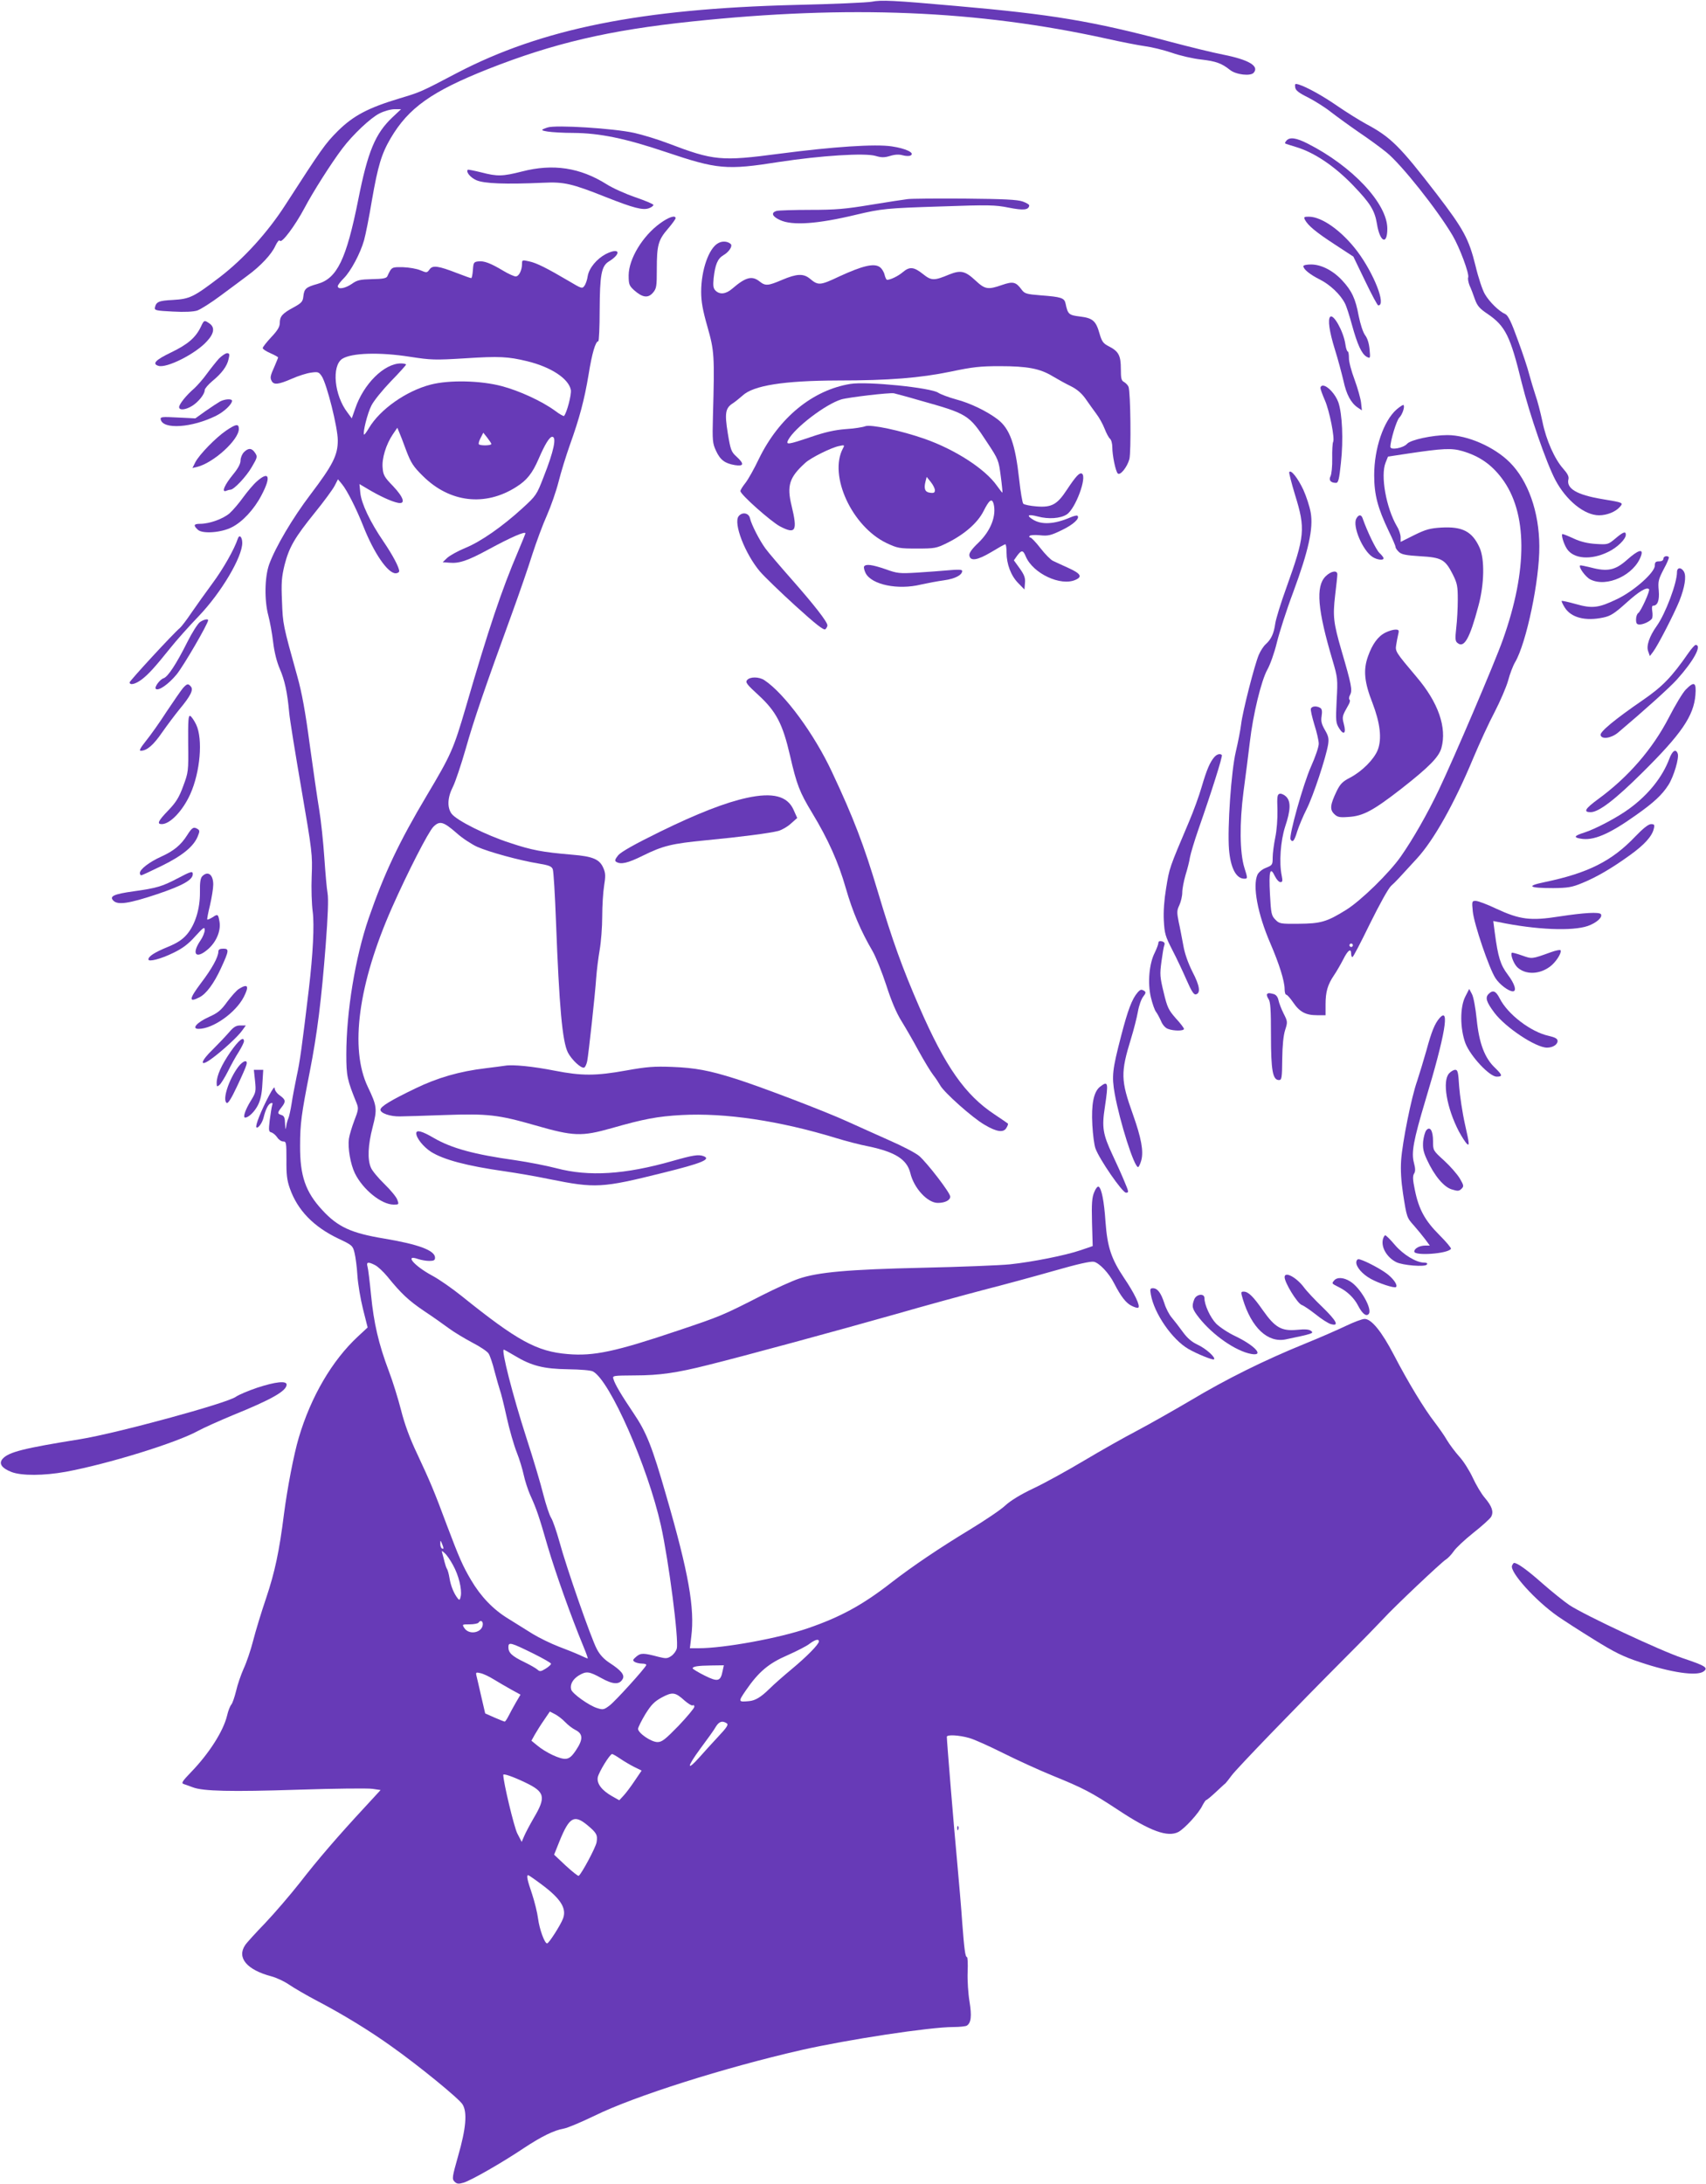 <?xml version="1.0" standalone="no"?>
<!DOCTYPE svg PUBLIC "-//W3C//DTD SVG 20010904//EN"
 "http://www.w3.org/TR/2001/REC-SVG-20010904/DTD/svg10.dtd">
<svg version="1.0" xmlns="http://www.w3.org/2000/svg"
 width="1000pt" height="1280pt" viewBox="0 0 1000 1280"
 preserveAspectRatio="xMidYMid meet">
<g transform="translate(0,1280) scale(0.1,-0.1)"
fill="#673ab7" stroke="none">
<path d="M5110 12790 c-25 -5 -227 -14 -450 -19 -904 -23 -1483 -139 -1980
-398 -215 -113 -213 -112 -339 -150 -183 -55 -270 -101 -361 -191 -74 -74 -95
-104 -308 -434 -103 -160 -243 -314 -382 -421 -156 -119 -177 -129 -277 -135
-83 -4 -98 -11 -105 -45 -3 -16 8 -18 105 -23 70 -4 120 -1 143 6 20 7 82 46
138 88 55 41 126 93 156 116 78 57 142 126 164 175 12 25 22 37 27 30 10 -17
88 87 144 192 47 90 158 265 222 349 60 80 165 179 217 205 27 14 67 25 89 25
l38 0 -50 -47 c-101 -95 -145 -200 -201 -483 -70 -350 -124 -462 -239 -494
-68 -19 -78 -28 -83 -74 -3 -29 -10 -38 -58 -64 -65 -35 -80 -52 -80 -91 0
-22 -13 -44 -50 -83 -27 -29 -50 -58 -50 -64 0 -6 20 -19 45 -30 25 -11 45
-22 45 -25 0 -3 -9 -24 -19 -48 -27 -60 -29 -70 -19 -89 12 -25 40 -22 118 12
38 17 89 33 113 36 41 6 46 4 63 -21 30 -46 94 -301 94 -376 0 -87 -29 -144
-160 -317 -105 -138 -205 -308 -242 -409 -27 -75 -29 -212 -5 -301 9 -34 22
-104 28 -155 7 -59 21 -115 39 -157 29 -67 44 -136 55 -255 3 -38 36 -241 72
-450 63 -367 65 -384 60 -510 -3 -71 0 -165 6 -208 10 -77 2 -245 -23 -457
-40 -334 -52 -423 -71 -508 -11 -54 -25 -126 -30 -162 -6 -36 -14 -74 -19 -85
-5 -11 -11 -33 -13 -50 -3 -20 -4 -15 -6 17 -1 37 -5 48 -21 53 -25 8 -25 13
0 45 27 34 25 45 -10 70 -17 12 -30 30 -30 42 0 13 -13 -5 -33 -43 -47 -89
-82 -177 -74 -186 9 -9 34 25 42 57 11 46 27 79 42 84 10 4 13 1 8 -13 -3 -10
-9 -49 -14 -86 -7 -61 -6 -68 10 -72 10 -3 25 -16 34 -29 8 -13 24 -24 35 -24
18 0 19 -7 19 -107 -1 -86 3 -120 20 -168 45 -128 139 -225 286 -295 79 -37
83 -41 93 -82 6 -24 14 -83 17 -133 3 -49 18 -138 33 -198 l27 -107 -57 -53
c-151 -140 -276 -353 -347 -594 -29 -97 -67 -297 -86 -443 -28 -223 -54 -344
-105 -496 -28 -82 -62 -194 -76 -249 -14 -55 -39 -129 -56 -165 -16 -36 -36
-94 -44 -130 -9 -36 -21 -72 -28 -80 -7 -8 -19 -37 -25 -65 -22 -91 -105 -221
-210 -330 -53 -55 -60 -66 -44 -71 10 -3 34 -12 53 -19 60 -23 222 -27 620
-14 212 7 407 9 433 5 l48 -7 -93 -101 c-154 -166 -275 -306 -381 -443 -56
-71 -147 -177 -202 -235 -56 -58 -109 -116 -118 -130 -50 -74 10 -145 154
-183 30 -8 77 -30 104 -49 28 -19 103 -63 168 -97 149 -78 304 -173 431 -264
161 -114 396 -306 417 -340 29 -46 21 -141 -26 -304 -35 -124 -36 -133 -21
-149 15 -14 23 -15 54 -6 45 14 222 115 352 202 106 70 178 105 236 115 22 4
102 38 179 75 231 114 761 282 1212 385 274 62 753 135 892 135 36 0 71 4 78
8 25 16 30 55 16 141 -8 47 -13 125 -11 174 2 48 0 87 -4 87 -10 0 -16 46 -28
205 -5 77 -19 238 -30 359 -18 189 -60 702 -60 727 0 14 72 10 131 -7 30 -8
120 -49 200 -89 80 -40 209 -99 285 -130 184 -75 229 -98 390 -204 186 -123
288 -160 351 -128 37 20 120 110 141 155 9 17 19 32 22 32 4 0 29 21 56 46 27
25 52 49 57 52 4 4 21 25 37 47 31 42 377 400 670 694 97 97 196 199 221 226
59 65 335 326 363 344 12 7 33 29 47 49 13 20 66 69 116 109 51 40 98 83 104
94 15 29 5 60 -37 110 -21 24 -52 77 -71 118 -19 41 -54 97 -79 124 -25 28
-57 71 -72 96 -14 25 -48 73 -73 106 -60 77 -156 235 -239 395 -71 136 -131
210 -171 210 -14 0 -62 -18 -108 -40 -46 -22 -155 -70 -244 -106 -236 -96
-458 -206 -667 -331 -102 -60 -243 -140 -315 -178 -71 -37 -211 -116 -310
-175 -99 -59 -233 -133 -297 -163 -76 -36 -133 -71 -165 -100 -26 -25 -120
-88 -207 -141 -177 -107 -340 -217 -461 -311 -168 -131 -298 -202 -490 -268
-168 -58 -490 -117 -640 -117 l-51 0 8 68 c21 166 -15 372 -147 827 -83 289
-116 371 -191 482 -72 107 -109 169 -118 200 -7 21 -5 21 126 22 143 0 246 15
428 61 199 49 772 205 1100 298 173 50 405 113 515 142 110 28 294 78 410 111
139 40 218 58 237 54 32 -7 89 -67 119 -127 39 -76 70 -116 102 -131 17 -9 35
-14 39 -11 14 9 -22 84 -83 174 -75 112 -98 180 -109 330 -8 120 -23 195 -40
205 -6 4 -18 -11 -26 -32 -13 -30 -16 -66 -13 -177 l4 -139 -70 -24 c-91 -31
-283 -69 -415 -83 -58 -6 -287 -15 -510 -20 -442 -10 -614 -26 -727 -64 -39
-13 -136 -57 -215 -97 -233 -119 -243 -123 -493 -207 -368 -124 -495 -151
-647 -138 -182 15 -296 78 -623 341 -55 44 -132 98 -172 119 -107 58 -164 126
-82 97 18 -6 47 -11 65 -11 27 0 34 4 34 19 0 42 -95 78 -298 112 -194 32
-272 68 -363 167 -98 106 -131 200 -130 377 0 129 8 187 56 430 45 229 69 425
94 745 13 171 17 271 11 305 -5 28 -13 122 -19 210 -6 88 -19 214 -30 280 -11
66 -36 239 -56 385 -25 188 -46 303 -72 395 -85 305 -85 306 -90 440 -5 111
-2 143 15 214 27 105 60 161 178 307 52 64 104 135 115 156 l20 39 24 -29 c29
-35 83 -141 125 -247 62 -157 143 -275 189 -275 11 0 21 6 21 13 -1 23 -37 92
-92 173 -78 114 -130 223 -136 286 l-5 51 54 -32 c66 -39 135 -71 172 -78 46
-9 34 31 -29 98 -50 51 -58 65 -61 106 -6 55 20 139 60 198 l26 38 10 -24 c6
-13 25 -62 42 -109 28 -73 41 -94 98 -150 157 -156 365 -180 547 -64 62 39 94
79 131 164 37 86 64 130 80 130 27 0 9 -85 -50 -234 -41 -106 -44 -111 -124
-184 -117 -107 -245 -197 -337 -234 -43 -18 -90 -44 -105 -58 l-26 -25 40 -3
c56 -5 105 11 225 76 138 75 220 110 220 96 0 -2 -20 -51 -44 -108 -95 -222
-173 -454 -305 -909 -73 -249 -87 -280 -228 -517 -164 -275 -251 -459 -342
-722 -79 -230 -131 -549 -131 -798 0 -127 5 -149 61 -287 11 -28 10 -39 -14
-100 -14 -37 -29 -86 -32 -108 -7 -53 9 -147 35 -201 47 -96 156 -184 228
-184 30 0 31 1 21 28 -5 16 -39 57 -76 93 -36 35 -72 78 -79 96 -21 48 -17
132 10 236 28 108 26 124 -28 237 -107 224 -56 603 141 1049 93 210 213 444
243 475 37 37 58 32 136 -36 33 -30 88 -66 121 -81 70 -31 249 -80 360 -98 60
-10 76 -16 83 -33 5 -12 13 -150 19 -307 19 -500 37 -703 70 -768 22 -42 77
-94 95 -88 6 2 14 19 18 38 8 42 46 387 53 491 3 42 12 114 20 160 8 46 15
134 15 196 0 62 5 143 11 180 9 56 9 74 -4 104 -22 52 -61 69 -186 79 -174 15
-232 26 -362 69 -142 46 -313 132 -342 171 -27 37 -24 96 8 158 14 28 48 129
75 223 47 167 114 362 273 798 41 113 94 266 117 340 24 74 62 177 86 230 23
52 54 141 68 196 14 56 44 153 66 215 57 159 85 264 110 413 20 126 41 196 57
196 4 0 8 82 8 182 1 206 10 258 53 285 78 48 64 85 -17 44 -53 -28 -98 -82
-106 -129 -3 -22 -12 -48 -20 -58 -12 -17 -17 -15 -86 26 -134 79 -194 109
-237 118 -40 9 -42 9 -42 -13 0 -39 -18 -75 -37 -75 -10 0 -43 15 -73 33 -75
45 -113 59 -146 55 -27 -3 -29 -7 -32 -50 -2 -27 -6 -48 -10 -48 -4 0 -41 13
-82 29 -111 43 -144 48 -162 22 -15 -20 -16 -21 -54 -5 -21 9 -67 17 -102 18
-67 1 -66 2 -92 -54 -6 -11 -27 -15 -89 -16 -71 -2 -87 -5 -119 -28 -40 -27
-82 -34 -82 -13 0 6 16 27 35 46 41 41 97 145 119 223 9 32 30 137 46 234 35
201 56 272 110 364 105 178 240 274 570 405 385 152 709 228 1195 279 920 97
1674 66 2429 -100 89 -20 192 -40 229 -45 38 -5 108 -22 155 -38 48 -17 126
-35 174 -40 86 -10 119 -22 168 -61 35 -28 121 -38 139 -16 33 39 -29 76 -180
106 -57 11 -196 45 -309 75 -459 122 -695 161 -1255 210 -370 33 -440 36 -495
25z m-2707 -2081 c124 -19 144 -20 324 -9 199 13 252 10 363 -17 140 -34 243
-102 256 -168 5 -27 -24 -136 -40 -153 -3 -2 -27 11 -53 31 -77 56 -209 117
-312 144 -124 33 -308 37 -416 9 -144 -37 -297 -145 -362 -254 -14 -24 -27
-41 -29 -39 -9 9 20 126 43 170 13 27 65 91 114 142 49 50 89 95 89 98 0 4
-14 7 -30 7 -98 0 -219 -120 -268 -265 l-20 -57 -25 34 c-78 101 -94 273 -31
315 55 35 218 40 397 12z m477 -511 c0 -10 -64 -11 -73 -2 -3 4 1 20 10 37
l16 31 23 -29 c13 -17 24 -33 24 -37z m-681 -4813 c16 -8 48 -38 72 -67 80
-99 124 -140 214 -201 50 -33 115 -79 146 -102 31 -23 93 -60 138 -84 45 -23
88 -52 95 -64 8 -12 24 -59 35 -104 12 -45 26 -94 31 -109 6 -15 24 -87 40
-160 16 -73 43 -166 59 -206 16 -40 34 -100 41 -133 7 -33 24 -85 37 -115 38
-84 51 -121 104 -305 46 -155 135 -406 209 -585 16 -38 27 -70 25 -70 -3 0
-24 9 -47 20 -24 11 -79 33 -124 50 -44 17 -112 50 -150 73 -38 24 -104 65
-146 91 -87 53 -160 129 -217 226 -49 83 -69 129 -142 322 -74 199 -96 251
-174 418 -43 90 -74 175 -94 255 -17 66 -49 170 -72 230 -60 159 -88 281 -104
445 -8 80 -17 155 -21 168 -8 26 5 28 45 7z m817 -530 c99 -60 171 -78 314
-80 72 -1 134 -6 146 -13 99 -53 321 -558 398 -902 46 -208 106 -671 93 -722
-4 -15 -19 -35 -33 -44 -22 -15 -31 -15 -72 -5 -90 24 -106 24 -132 2 -21 -18
-23 -22 -10 -31 8 -5 28 -10 43 -10 16 0 27 -4 25 -9 -7 -19 -180 -210 -214
-236 -33 -25 -39 -27 -73 -16 -47 14 -147 85 -153 109 -8 29 9 60 44 82 45 27
60 25 133 -15 68 -38 106 -40 125 -5 13 23 -9 50 -75 93 -34 22 -59 48 -77 83
-33 62 -177 474 -219 629 -17 60 -38 123 -49 140 -10 16 -30 77 -45 135 -14
58 -59 209 -100 335 -80 248 -148 515 -132 515 3 0 31 -16 63 -35z m-417
-1128 c1 -5 -3 -5 -9 -2 -5 3 -10 16 -9 28 0 21 1 21 9 2 5 -11 9 -24 9 -28z
m56 -99 c34 -61 53 -141 46 -182 -5 -24 -8 -26 -17 -15 -23 28 -42 75 -49 119
-4 25 -11 50 -15 55 -4 6 -10 24 -14 40 -4 17 -10 39 -13 50 -5 19 -5 19 14 2
11 -9 33 -41 48 -69z m175 -346 c0 -50 -79 -68 -108 -24 -14 22 -14 22 31 22
25 0 49 5 52 10 10 16 25 11 25 -8z m1970 -102 c0 -17 -72 -90 -160 -163 -47
-39 -105 -90 -130 -115 -50 -49 -83 -69 -120 -72 -63 -6 -64 -4 -18 63 75 109
133 158 244 206 54 24 113 54 129 67 32 24 55 31 55 14z m-1672 -72 c56 -28
102 -54 102 -59 0 -5 -14 -18 -32 -29 -28 -17 -34 -18 -48 -5 -9 8 -44 28 -77
44 -73 35 -93 55 -93 87 0 32 12 29 148 -38z m1108 -100 c-12 -63 -28 -67
-106 -28 -38 19 -69 38 -70 42 0 11 30 16 109 17 l74 1 -7 -32z m-1341 -51
c28 -17 74 -44 103 -60 l53 -29 -27 -46 c-15 -26 -34 -61 -43 -79 -9 -18 -19
-32 -22 -33 -4 0 -31 11 -61 24 l-54 24 -23 99 c-12 54 -25 108 -28 121 -5 21
-3 22 23 16 16 -3 52 -20 79 -37z m1118 -124 c21 -18 42 -31 47 -28 6 4 10 0
10 -8 0 -8 -42 -58 -92 -111 -79 -81 -98 -96 -124 -96 -37 0 -114 53 -114 78
1 9 20 48 43 86 35 56 53 74 97 98 62 33 78 31 133 -19z m-700 -126 c15 -16
42 -37 60 -46 44 -22 46 -54 5 -116 -25 -38 -40 -51 -61 -53 -33 -4 -119 37
-169 79 l-33 27 20 36 c11 19 35 58 54 85 l34 50 31 -16 c17 -9 43 -29 59 -46z
m947 -7 c11 -7 2 -23 -50 -78 -36 -38 -85 -93 -110 -121 -77 -86 -74 -57 4 49
41 55 83 113 92 130 19 31 38 37 64 20z m-625 -207 c22 -15 59 -37 83 -49 l43
-21 -40 -59 c-22 -33 -51 -72 -66 -88 l-25 -27 -41 23 c-62 35 -92 75 -85 112
7 32 71 136 84 136 4 0 25 -12 47 -27z m-558 -139 c118 -56 125 -85 51 -210
-22 -38 -47 -85 -55 -104 l-15 -35 -26 50 c-19 38 -82 301 -82 343 0 9 56 -10
127 -44z m365 -250 c55 -46 62 -58 55 -101 -5 -31 -89 -187 -105 -197 -4 -2
-38 25 -76 60 l-68 64 32 80 c57 140 85 157 162 94z m-268 -348 c113 -84 149
-141 126 -201 -15 -39 -83 -145 -93 -145 -15 0 -45 84 -53 145 -4 33 -20 98
-35 144 -29 84 -34 111 -23 111 3 0 38 -24 78 -54z"/>
<path d="M7592 12288 c2 -17 20 -32 75 -59 39 -20 100 -58 135 -86 35 -27 108
-80 163 -118 55 -37 128 -90 162 -118 87 -70 299 -337 388 -488 41 -70 99
-225 91 -245 -3 -8 1 -29 8 -47 8 -17 22 -53 31 -80 14 -39 27 -55 75 -87 104
-71 133 -129 200 -404 46 -185 143 -466 197 -569 64 -121 171 -207 256 -207
46 0 96 20 121 48 23 26 24 26 -103 47 -149 25 -212 62 -197 118 3 14 -6 32
-31 60 -50 56 -100 167 -122 277 -11 52 -29 122 -41 155 -11 33 -27 87 -36
120 -8 33 -38 124 -67 202 -38 106 -57 144 -73 152 -37 16 -94 72 -120 117
-14 23 -39 98 -55 166 -39 158 -70 215 -227 420 -218 283 -269 334 -417 413
-38 21 -112 67 -163 102 -88 61 -180 112 -230 128 -21 6 -23 4 -20 -17z"/>
<path d="M3210 12053 c-42 -14 -42 -17 0 -24 25 -4 92 -8 150 -8 155 -1 305
-32 540 -111 306 -103 357 -108 668 -59 242 37 503 54 565 35 34 -10 51 -10
84 0 29 9 53 10 74 4 18 -5 39 -6 47 -1 26 15 -29 41 -110 53 -96 15 -347 -2
-660 -43 -341 -45 -384 -41 -652 61 -60 23 -149 50 -198 61 -122 27 -461 48
-508 32z"/>
<path d="M7540 11975 c-10 -12 -10 -16 1 -19 8 -3 32 -10 54 -17 108 -32 226
-111 336 -225 101 -105 127 -147 140 -225 17 -108 61 -129 61 -29 0 147 -205
366 -468 499 -67 34 -105 39 -124 16z"/>
<path d="M3060 11795 c-115 -29 -144 -30 -240 -5 -41 10 -76 17 -78 15 -12
-12 14 -45 50 -61 45 -20 168 -25 393 -15 120 6 168 -5 366 -84 162 -64 218
-79 254 -65 14 5 25 14 25 19 0 5 -48 25 -106 45 -58 20 -134 54 -168 76 -156
98 -314 122 -496 75z"/>
<path d="M5320 11633 c-19 -2 -116 -17 -214 -33 -150 -25 -208 -30 -355 -30
-97 0 -186 -3 -198 -6 -36 -10 -27 -33 20 -54 71 -33 218 -23 443 31 152 36
180 39 499 49 280 10 319 9 398 -7 86 -17 116 -14 120 12 1 6 -16 16 -38 24
-31 11 -110 15 -340 17 -165 1 -316 0 -335 -3z"/>
<path d="M3869 11491 c-102 -74 -183 -207 -184 -304 0 -54 3 -61 32 -88 49
-43 81 -48 110 -15 21 25 23 36 23 139 0 139 8 170 65 236 25 29 45 57 45 62
0 20 -40 7 -91 -30z"/>
<path d="M7649 11512 c18 -34 65 -73 174 -144 l110 -72 69 -143 c38 -79 72
-143 77 -143 48 0 -25 186 -123 317 -90 119 -207 203 -284 203 -28 0 -31 -2
-23 -18z"/>
<path d="M4210 11375 c-55 -29 -100 -158 -100 -285 0 -58 9 -108 37 -206 40
-141 42 -165 32 -524 -4 -143 -2 -159 18 -202 25 -54 52 -74 111 -84 53 -8 56
7 9 50 -31 28 -35 40 -51 137 -19 118 -14 147 29 175 14 9 40 30 57 45 63 60
243 88 558 89 304 0 483 15 663 52 128 27 173 32 287 32 162 0 236 -14 310
-59 30 -18 79 -45 108 -59 36 -18 63 -42 85 -73 18 -26 46 -65 63 -88 17 -22
39 -62 49 -88 10 -26 24 -52 31 -58 8 -6 14 -29 14 -50 0 -48 19 -141 32 -154
14 -14 55 37 68 84 11 43 7 394 -5 424 -4 10 -16 22 -26 28 -16 8 -19 21 -19
77 0 78 -13 103 -70 132 -33 17 -41 27 -55 75 -21 75 -40 91 -115 100 -65 8
-71 13 -84 76 -7 33 -25 39 -145 48 -86 7 -95 10 -113 34 -33 45 -50 49 -114
27 -83 -29 -100 -26 -155 25 -61 57 -87 63 -153 37 -91 -38 -106 -38 -156 2
-53 42 -78 45 -118 11 -27 -23 -72 -45 -92 -45 -5 0 -11 14 -15 30 -4 17 -17
38 -30 46 -34 22 -100 6 -235 -56 -114 -54 -124 -54 -173 -13 -38 31 -77 29
-162 -7 -82 -35 -98 -37 -132 -10 -45 36 -82 26 -161 -42 -37 -32 -73 -36 -98
-11 -13 13 -15 28 -11 72 9 80 23 115 57 135 33 19 56 54 43 66 -17 16 -49 19
-73 5z"/>
<path d="M7640 11240 c0 -18 38 -49 98 -79 59 -30 119 -87 145 -138 9 -16 27
-73 42 -128 32 -116 57 -170 86 -186 21 -11 22 -10 17 43 -3 34 -12 65 -26 83
-13 18 -28 65 -38 114 -18 99 -40 147 -97 208 -53 57 -122 93 -182 93 -25 0
-45 -4 -45 -10z"/>
<path d="M7797 10943 c-15 -15 -5 -86 27 -189 19 -60 41 -144 51 -186 17 -80
44 -130 84 -157 l24 -16 -5 46 c-3 24 -20 85 -38 134 -19 50 -34 107 -33 128
0 20 -3 37 -7 37 -4 0 -11 19 -14 43 -11 75 -70 180 -89 160z"/>
<path d="M1178 10886 c-31 -65 -77 -104 -174 -151 -92 -44 -114 -67 -76 -79
48 -16 220 71 285 144 43 46 47 82 15 104 -30 21 -32 21 -50 -18z"/>
<path d="M1283 10698 c-16 -18 -48 -58 -70 -88 -22 -31 -56 -69 -74 -86 -48
-41 -89 -93 -89 -110 0 -20 37 -17 76 7 37 23 74 69 74 93 0 8 20 32 44 52 57
47 87 88 96 130 7 28 5 34 -9 34 -9 0 -31 -15 -48 -32z"/>
<path d="M4985 10550 c-222 -36 -419 -198 -536 -438 -28 -59 -64 -123 -80
-143 -16 -20 -29 -41 -29 -47 0 -20 178 -178 232 -207 92 -48 104 -28 68 121
-29 118 -13 167 80 251 32 30 155 91 199 99 31 7 33 6 22 -14 -85 -159 53
-458 256 -555 64 -30 75 -32 178 -32 104 0 114 2 175 32 102 50 180 118 215
187 33 66 49 78 59 44 18 -70 -16 -159 -90 -230 -37 -35 -54 -59 -52 -73 5
-36 47 -29 128 19 41 25 78 46 83 46 4 0 7 -22 7 -48 0 -68 26 -137 69 -180
l36 -37 3 38 c3 30 -4 48 -31 86 l-34 47 19 27 c26 35 35 34 51 -5 42 -99 205
-176 292 -136 41 18 29 37 -42 69 -38 17 -78 36 -91 42 -13 6 -46 39 -73 74
-27 35 -54 63 -60 63 -5 0 -8 4 -4 9 3 5 30 7 60 4 48 -5 63 -2 129 30 67 32
107 69 92 84 -3 4 -23 -1 -43 -10 -94 -40 -169 -44 -220 -11 -39 24 -26 32 30
17 63 -17 133 -12 170 12 51 33 120 219 89 239 -14 8 -35 -14 -88 -94 -57 -87
-89 -105 -178 -98 -38 3 -72 10 -78 16 -5 5 -16 69 -24 143 -23 208 -55 297
-127 352 -62 47 -161 95 -242 116 -44 12 -91 30 -105 39 -43 30 -419 68 -515
52z m400 -95 c289 -81 294 -84 402 -249 65 -98 67 -104 79 -196 7 -52 11 -96
10 -97 -1 -2 -16 17 -33 41 -69 98 -244 211 -423 274 -140 49 -316 86 -348 74
-15 -6 -67 -14 -116 -17 -64 -5 -121 -18 -203 -46 -136 -46 -149 -48 -132 -16
38 70 216 207 310 236 39 12 284 41 309 36 8 -2 74 -19 145 -40z m95 -528 c0
-14 -6 -18 -27 -15 -31 3 -39 23 -28 66 l7 27 24 -30 c13 -16 24 -38 24 -48z"/>
<path d="M7740 10526 c0 -7 12 -40 26 -72 27 -61 60 -227 48 -245 -3 -6 -6
-49 -5 -95 1 -47 -4 -94 -10 -105 -12 -23 1 -39 32 -39 14 0 19 21 29 117 15
135 8 287 -15 355 -17 47 -63 98 -91 98 -8 0 -14 -6 -14 -14z"/>
<path d="M1290 10447 c-14 -8 -52 -33 -85 -56 l-60 -43 -103 5 c-93 5 -103 4
-100 -11 12 -61 185 -49 326 22 46 23 92 67 92 87 0 13 -42 11 -70 -4z"/>
<path d="M8186 10400 c-76 -67 -131 -228 -131 -385 0 -115 21 -193 85 -327 22
-45 40 -87 40 -93 0 -7 9 -20 21 -31 16 -14 42 -19 124 -24 125 -7 146 -19
190 -105 27 -54 30 -70 30 -150 0 -49 -4 -124 -9 -165 -7 -63 -6 -78 7 -88 39
-33 72 25 123 217 35 128 37 274 7 341 -43 95 -100 125 -224 118 -67 -4 -92
-11 -159 -44 l-80 -40 0 27 c0 15 -9 44 -21 63 -64 109 -98 299 -67 375 l14
35 119 18 c201 30 254 33 318 14 98 -29 168 -77 230 -159 151 -200 153 -535 6
-947 -49 -138 -286 -692 -374 -877 -69 -145 -154 -293 -224 -393 -68 -97 -234
-259 -321 -313 -113 -70 -148 -80 -277 -81 -107 -1 -114 0 -137 24 -23 23 -26
35 -32 151 -7 135 1 163 29 104 9 -19 24 -35 32 -35 13 0 14 7 8 38 -16 76 -7
203 20 287 33 98 34 148 6 176 -11 11 -28 19 -37 17 -15 -3 -17 -16 -14 -94 1
-54 -4 -121 -13 -163 -8 -40 -15 -92 -15 -117 0 -42 -2 -45 -39 -60 -22 -8
-43 -26 -50 -40 -30 -66 1 -231 75 -402 53 -123 84 -223 84 -269 0 -18 4 -33
10 -33 5 0 23 -20 40 -45 38 -56 74 -75 140 -75 l50 0 0 64 c0 73 12 115 50
171 15 22 39 64 54 93 27 54 46 67 46 32 0 -11 3 -20 8 -19 4 0 50 88 102 195
56 113 107 206 124 222 29 26 44 43 152 161 99 108 219 322 329 586 37 88 93
210 126 272 32 62 68 145 79 184 10 39 29 88 41 108 66 112 144 483 142 681
-1 200 -66 383 -173 490 -91 91 -248 160 -366 160 -87 0 -217 -28 -236 -51
-22 -25 -98 -39 -98 -18 0 37 36 155 52 171 18 18 34 65 25 74 -3 3 -21 -9
-41 -26z m-256 -3140 c0 -5 -4 -10 -10 -10 -5 0 -10 5 -10 10 0 6 5 10 10 10
6 0 10 -4 10 -10z"/>
<path d="M1325 10276 c-60 -41 -156 -139 -180 -185 l-17 -34 29 7 c95 24 243
158 243 222 0 32 -16 30 -75 -10z"/>
<path d="M1430 10150 c-11 -11 -20 -33 -20 -49 0 -19 -15 -47 -44 -82 -50 -61
-69 -106 -41 -96 9 4 21 7 26 7 20 0 92 76 125 133 33 56 34 61 19 83 -19 29
-39 30 -65 4z"/>
<path d="M7557 10033 c-2 -4 13 -64 34 -133 62 -200 58 -241 -51 -545 -32 -88
-61 -182 -65 -210 -8 -58 -24 -92 -55 -120 -13 -11 -31 -39 -41 -62 -25 -58
-96 -336 -104 -408 -4 -33 -18 -105 -31 -160 -27 -113 -50 -446 -40 -573 9
-108 41 -171 89 -172 21 0 21 2 1 65 -27 87 -29 260 -5 445 12 91 29 221 37
290 19 164 67 361 103 426 16 28 41 98 55 156 14 58 57 193 97 299 89 241 118
372 102 464 -6 36 -26 96 -43 134 -32 68 -73 121 -83 104z"/>
<path d="M1506 9979 c-20 -17 -55 -59 -80 -93 -25 -35 -61 -77 -80 -94 -38
-33 -118 -62 -173 -62 -38 0 -41 -9 -13 -35 27 -25 138 -17 199 15 62 31 131
105 174 188 57 108 45 145 -27 81z"/>
<path d="M4330 9775 c-33 -40 37 -221 125 -325 26 -30 120 -121 208 -201 119
-108 165 -144 175 -137 6 6 12 16 12 23 0 20 -76 118 -210 270 -68 77 -137
158 -153 180 -35 48 -82 139 -91 178 -7 31 -45 38 -66 12z"/>
<path d="M7950 9760 c-23 -44 37 -186 95 -224 26 -17 65 -22 65 -8 0 5 -11 19
-24 31 -20 19 -72 126 -99 204 -8 23 -24 22 -37 -3z"/>
<path d="M9469 9644 c-43 -36 -45 -36 -114 -32 -48 3 -90 13 -129 31 -32 15
-62 27 -67 27 -10 0 6 -57 26 -87 39 -59 141 -67 241 -18 54 26 104 75 104
101 0 22 -15 17 -61 -22z"/>
<path d="M1394 9643 c-20 -61 -85 -176 -148 -261 -39 -53 -95 -131 -123 -172
-28 -42 -59 -82 -68 -90 -39 -32 -295 -310 -295 -319 0 -19 34 -11 71 17 39
30 75 69 169 186 35 44 109 127 165 185 132 138 255 346 255 429 0 35 -17 52
-26 25z"/>
<path d="M9536 9518 c-68 -60 -113 -70 -211 -44 -32 8 -61 14 -63 12 -10 -10
32 -68 60 -82 96 -49 258 26 297 138 16 45 -16 36 -83 -24z"/>
<path d="M9750 9525 c0 -9 -9 -15 -25 -15 -20 0 -25 -5 -25 -25 0 -40 -121
-148 -221 -196 -108 -52 -145 -57 -243 -29 -43 12 -79 20 -82 18 -2 -2 6 -19
17 -37 37 -61 122 -83 228 -60 42 9 65 24 133 85 75 68 120 95 134 81 8 -8
-48 -130 -63 -140 -7 -4 -13 -21 -13 -37 0 -24 4 -30 21 -30 23 0 60 18 72 34
4 6 5 26 2 44 -3 18 -2 32 4 32 27 0 39 30 34 89 -5 53 -2 65 29 125 20 36 33
68 30 71 -11 11 -32 4 -32 -10z"/>
<path d="M5065 9480 c-3 -5 1 -23 9 -39 35 -68 189 -100 324 -67 37 8 98 20
136 25 65 9 106 31 106 55 0 8 -23 9 -77 4 -43 -4 -127 -10 -188 -14 -102 -6
-115 -5 -184 20 -79 27 -116 32 -126 16z"/>
<path d="M9830 9447 c0 -64 -67 -243 -119 -316 -43 -60 -62 -117 -50 -148 l10
-28 19 25 c27 35 123 222 154 298 31 79 42 143 27 171 -16 28 -41 27 -41 -2z"/>
<path d="M7770 9422 c-59 -59 -47 -196 41 -492 30 -102 31 -109 24 -235 -6
-121 -5 -132 15 -164 27 -43 42 -29 27 26 -11 43 -10 46 28 113 8 13 10 27 5
30 -4 3 -3 16 4 28 14 27 8 59 -50 257 -48 165 -52 203 -38 325 7 58 13 113
13 123 1 27 -37 21 -69 -11z"/>
<path d="M1172 9154 c-12 -8 -46 -61 -74 -117 -64 -128 -114 -204 -139 -212
-22 -7 -55 -52 -46 -62 15 -15 74 26 122 84 41 50 185 298 185 318 0 10 -27 4
-48 -11z"/>
<path d="M8122 9093 c-44 -21 -78 -68 -103 -139 -29 -80 -22 -152 26 -274 45
-118 56 -209 31 -275 -22 -55 -90 -124 -161 -162 -45 -23 -59 -37 -80 -80 -38
-79 -41 -107 -15 -133 19 -19 31 -22 84 -18 86 5 145 37 311 166 162 127 219
185 234 238 33 120 -18 267 -146 417 -123 146 -125 149 -119 187 3 19 8 47 12
63 6 24 3 27 -17 27 -13 0 -39 -8 -57 -17z"/>
<path d="M9897 8973 c-97 -140 -152 -197 -267 -276 -166 -114 -252 -186 -248
-205 6 -27 62 -19 102 14 155 131 303 264 346 312 99 110 148 202 109 202 -5
0 -24 -21 -42 -47z"/>
<path d="M4379 8814 c-11 -13 -1 -26 68 -89 103 -95 141 -168 184 -354 39
-170 56 -214 130 -336 93 -154 153 -287 197 -441 40 -139 88 -251 157 -369 19
-33 55 -123 80 -199 29 -91 60 -164 89 -210 24 -39 70 -118 101 -176 32 -58
70 -121 85 -140 15 -19 33 -47 41 -61 22 -41 190 -191 260 -231 72 -43 113
-48 129 -17 7 11 10 22 8 24 -2 2 -37 26 -79 54 -172 114 -288 280 -439 626
-100 230 -158 389 -245 681 -81 271 -142 431 -268 699 -104 223 -278 460 -397
539 -31 20 -84 21 -101 0z"/>
<path d="M1073 8768 c-11 -13 -54 -75 -96 -138 -41 -64 -96 -141 -122 -173
-32 -40 -41 -57 -30 -57 36 0 74 33 125 107 30 43 76 104 102 136 65 78 83
114 67 133 -16 19 -22 18 -46 -8z"/>
<path d="M9881 8758 c-17 -17 -61 -90 -98 -162 -96 -186 -239 -351 -416 -480
-76 -56 -88 -76 -43 -76 47 0 143 73 304 233 228 226 300 331 310 454 6 75 -7
82 -57 31z"/>
<path d="M7684 8647 c-3 -8 7 -49 20 -93 14 -43 26 -94 26 -113 0 -19 -20 -77
-45 -133 -45 -100 -132 -409 -120 -428 12 -20 22 -9 39 48 10 31 35 91 56 132
38 76 112 299 125 377 5 35 2 49 -19 85 -20 35 -24 52 -19 82 4 27 2 41 -8 47
-21 13 -49 11 -55 -4z"/>
<path d="M1103 8442 c2 -164 1 -168 -29 -249 -24 -66 -42 -95 -87 -142 -60
-62 -69 -81 -39 -81 49 0 123 78 167 175 59 131 75 323 35 408 -12 25 -28 48
-35 51 -11 4 -13 -25 -12 -162z"/>
<path d="M9785 8353 c-40 -107 -123 -211 -234 -292 -69 -51 -199 -120 -266
-141 -57 -18 -63 -28 -21 -35 74 -14 166 24 326 138 105 74 153 119 190 177
31 49 64 159 54 184 -11 29 -31 17 -49 -31z"/>
<path d="M7118 8363 c-26 -30 -45 -75 -74 -174 -15 -52 -48 -143 -74 -204
-117 -276 -115 -269 -135 -393 -11 -66 -16 -134 -13 -188 4 -76 9 -92 50 -172
25 -48 62 -127 83 -175 28 -64 42 -87 54 -85 30 6 24 50 -19 132 -26 52 -46
108 -54 156 -8 41 -19 103 -27 137 -11 56 -11 67 4 98 9 20 17 53 17 74 0 22
9 67 19 102 11 35 23 82 26 104 4 22 26 96 50 165 77 220 143 429 137 435 -10
10 -29 5 -44 -12z"/>
<path d="M4378 8124 c-125 -27 -292 -92 -510 -199 -149 -73 -226 -117 -244
-137 -19 -24 -22 -33 -12 -39 27 -17 67 -8 156 36 117 58 170 71 367 90 209
20 377 42 427 55 22 6 56 26 75 44 l36 32 -21 47 c-36 82 -122 104 -274 71z"/>
<path d="M9585 7897 c-137 -144 -277 -214 -531 -267 -112 -23 -93 -35 51 -35
86 1 110 5 170 30 83 34 171 85 279 163 85 61 130 111 140 155 6 23 3 27 -16
27 -15 0 -46 -24 -93 -73z"/>
<path d="M1097 7905 c-37 -58 -78 -92 -153 -126 -69 -31 -124 -74 -124 -95 0
-8 3 -14 8 -14 4 0 58 25 121 56 120 59 186 113 210 172 12 29 12 35 0 43 -24
15 -33 10 -62 -36z"/>
<path d="M1039 7651 c-88 -46 -120 -56 -257 -75 -115 -16 -143 -29 -117 -55
26 -26 90 -17 255 38 151 51 210 84 210 118 0 19 -10 17 -91 -26z"/>
<path d="M1186 7665 c-11 -11 -15 -36 -14 -93 1 -98 -28 -192 -77 -249 -26
-30 -56 -50 -112 -73 -78 -32 -113 -55 -113 -73 0 -16 72 2 147 39 52 25 87
51 127 96 49 54 56 58 56 37 0 -13 -11 -41 -25 -61 -54 -79 -27 -112 42 -53
50 42 78 108 70 161 -8 47 -10 49 -41 28 -15 -9 -28 -15 -31 -13 -2 2 5 40 16
84 10 44 19 98 19 121 0 58 -31 82 -64 49z"/>
<path d="M8633 7458 c7 -73 96 -335 133 -391 24 -37 77 -77 102 -77 24 0 11
44 -30 98 -43 57 -57 102 -76 245 l-9 69 31 -6 c223 -46 432 -54 523 -23 51
18 88 51 77 69 -9 14 -98 9 -242 -13 -171 -27 -233 -19 -373 46 -52 25 -106
45 -119 45 -22 0 -23 -2 -17 -62z"/>
<path d="M6790 7274 c0 -8 -10 -34 -21 -57 -33 -64 -43 -177 -23 -262 9 -38
23 -77 30 -85 7 -9 20 -33 29 -53 9 -23 26 -42 41 -47 33 -13 94 -13 94 0 0 5
-21 33 -48 62 -42 48 -50 63 -71 152 -22 90 -23 106 -13 180 6 44 13 88 17 97
4 11 0 18 -14 22 -14 3 -21 0 -21 -9z"/>
<path d="M1280 7223 c-1 -33 -36 -98 -103 -186 -69 -92 -72 -115 -8 -82 40 20
85 81 126 170 48 104 49 115 14 115 -21 0 -29 -5 -29 -17z"/>
<path d="M9090 7219 c-111 -40 -109 -40 -168 -19 -31 11 -57 18 -60 16 -10
-10 11 -65 32 -85 48 -45 130 -43 193 5 33 25 67 78 61 94 -2 5 -28 0 -58 -11z"/>
<path d="M1400 7004 c-14 -9 -44 -43 -68 -75 -36 -50 -54 -65 -107 -89 -71
-32 -104 -70 -61 -70 84 0 217 94 265 187 33 65 24 80 -29 47z"/>
<path d="M6668 6983 c-32 -37 -57 -102 -96 -253 -52 -200 -56 -236 -38 -340
30 -166 114 -430 137 -430 4 0 13 18 19 40 14 53 0 130 -49 268 -72 201 -73
245 -11 446 16 52 34 123 40 157 6 35 20 74 31 88 15 19 17 26 7 33 -18 11
-23 10 -40 -9z"/>
<path d="M8589 6959 c-32 -62 -31 -188 1 -274 30 -76 141 -195 183 -195 36 0
34 9 -9 51 -61 57 -94 144 -108 284 -7 69 -19 133 -28 149 l-16 30 -23 -45z"/>
<path d="M8725 6974 c-20 -21 -13 -46 35 -110 65 -86 242 -204 308 -204 34 0
62 18 62 39 0 13 -13 21 -52 30 -105 23 -240 126 -287 219 -23 45 -40 52 -66
26z"/>
<path d="M7427 6974 c-3 -4 0 -16 8 -28 12 -16 15 -60 15 -214 0 -206 10 -262
47 -262 16 0 18 12 19 123 1 80 7 139 17 170 15 47 15 50 -9 97 -13 26 -27 62
-30 78 -4 19 -14 32 -28 36 -27 7 -31 7 -39 0z"/>
<path d="M8438 6833 c-28 -32 -47 -79 -77 -190 -17 -59 -41 -139 -54 -178 -34
-95 -87 -361 -94 -465 -4 -56 0 -122 11 -195 22 -141 22 -141 65 -189 20 -23
49 -58 64 -78 l28 -38 -26 0 c-34 0 -65 -17 -65 -35 0 -27 198 -13 215 16 3 4
-28 41 -68 81 -84 84 -121 150 -144 266 -12 57 -13 80 -4 94 8 13 8 29 -1 63
-16 60 -3 131 67 365 116 384 145 554 83 483z"/>
<path d="M1341 6748 c-20 -23 -62 -67 -93 -98 -73 -70 -81 -107 -12 -58 63 45
159 133 184 169 l21 29 -32 0 c-26 0 -40 -9 -68 -42z"/>
<path d="M1351 6635 c-53 -77 -81 -139 -81 -182 0 -22 2 -24 16 -12 9 7 31 43
50 80 18 37 47 89 64 115 16 26 30 54 30 61 0 32 -31 7 -79 -62z"/>
<path d="M1397 6548 c-57 -76 -95 -196 -68 -212 8 -5 28 28 60 96 27 57 52
113 55 126 11 34 -18 28 -47 -10z"/>
<path d="M2960 6554 c-14 -2 -65 -9 -115 -15 -151 -18 -280 -55 -410 -118
-143 -69 -205 -106 -205 -125 0 -20 56 -40 114 -39 28 0 146 4 261 8 253 9
315 2 531 -60 226 -65 272 -67 449 -17 189 54 268 69 410 77 257 14 576 -34
906 -135 52 -16 138 -39 191 -49 156 -33 224 -76 244 -156 21 -89 101 -175
161 -175 43 0 73 16 73 37 0 22 -134 196 -182 238 -21 18 -100 59 -176 92 -75
34 -186 83 -247 111 -124 57 -511 205 -655 250 -151 48 -236 64 -370 69 -105
4 -148 1 -270 -21 -178 -32 -260 -32 -419 -1 -126 25 -246 37 -291 29z"/>
<path d="M1495 6465 c6 -61 5 -68 -24 -115 -33 -53 -49 -100 -34 -100 20 0 55
34 75 73 15 30 23 66 26 125 l5 82 -28 0 -27 0 7 -65z"/>
<path d="M8494 6509 c-41 -45 -14 -203 58 -341 17 -31 38 -64 47 -72 15 -14
14 1 -11 111 -16 71 -31 172 -35 226 -5 82 -8 97 -23 97 -9 0 -25 -9 -36 -21z"/>
<path d="M6447 6430 c-36 -29 -51 -101 -44 -224 3 -56 11 -117 18 -136 22 -63
158 -260 179 -260 18 0 17 4 -10 68 -15 37 -47 107 -70 156 -55 118 -62 159
-44 275 22 149 20 159 -29 121z"/>
<path d="M8360 6175 c-7 -9 -15 -38 -18 -64 -3 -39 1 -62 22 -107 43 -94 99
-161 146 -175 35 -11 43 -10 57 4 14 14 14 19 -10 60 -15 25 -56 72 -92 105
-65 59 -65 59 -65 114 0 62 -18 90 -40 63z"/>
<path d="M2440 6158 c0 -28 42 -80 87 -109 74 -46 208 -82 433 -114 63 -9 181
-29 262 -46 268 -54 306 -52 663 37 227 56 286 80 239 98 -29 11 -62 6 -181
-28 -281 -80 -490 -93 -681 -43 -57 15 -165 36 -240 47 -243 34 -375 70 -480
131 -68 40 -102 49 -102 27z"/>
<path d="M8106 5536 c-11 -46 23 -105 78 -133 37 -19 171 -30 180 -14 5 7 -1
11 -16 11 -46 0 -122 46 -171 103 -27 32 -52 57 -57 57 -4 0 -11 -11 -14 -24z"/>
<path d="M7950 5401 c0 -27 35 -68 83 -95 45 -26 142 -58 150 -49 12 11 -18
53 -59 82 -46 33 -141 81 -161 81 -7 0 -13 -8 -13 -19z"/>
<path d="M7530 5315 c0 -33 75 -154 100 -163 14 -5 51 -31 83 -56 32 -26 71
-51 87 -56 52 -15 36 17 -48 99 -44 42 -94 95 -111 119 -45 58 -111 92 -111
57z"/>
<path d="M7820 5295 c-15 -18 -15 -17 30 -40 47 -23 88 -63 110 -106 25 -48
47 -66 62 -51 26 26 -47 155 -108 192 -38 24 -77 26 -94 5z"/>
<path d="M6746 5213 c19 -111 125 -264 220 -319 48 -28 144 -67 150 -61 11 11
-45 61 -92 84 -39 18 -64 40 -91 77 -20 28 -49 65 -64 83 -15 17 -35 55 -44
85 -20 61 -40 88 -67 88 -16 0 -18 -5 -12 -37z"/>
<path d="M7285 5186 c51 -168 146 -257 251 -236 158 33 166 36 150 49 -12 10
-35 12 -84 7 -90 -8 -128 13 -199 114 -58 83 -86 110 -113 110 -17 0 -17 -3
-5 -44z"/>
<path d="M7000 5184 c-16 -41 -12 -56 29 -108 81 -102 214 -194 304 -211 80
-15 26 47 -90 103 -43 20 -94 54 -115 75 -34 36 -68 109 -68 149 0 30 -48 24
-60 -8z"/>
<path d="M1508 4667 c-53 -18 -110 -42 -125 -53 -51 -38 -703 -215 -914 -249
-331 -53 -417 -75 -453 -114 -25 -28 -7 -55 51 -78 60 -23 190 -22 318 1 248
46 647 169 776 240 35 19 127 60 204 92 227 92 315 142 315 179 0 24 -65 17
-172 -18z"/>
<path d="M8863 3624 c-14 -37 136 -204 267 -296 36 -25 132 -87 213 -137 119
-74 171 -100 268 -132 184 -62 335 -84 375 -55 29 22 11 33 -123 78 -129 43
-575 252 -664 311 -31 21 -102 78 -158 127 -88 78 -146 120 -166 120 -3 0 -8
-7 -12 -16z"/>
<path d="M5611 2084 c0 -11 3 -14 6 -6 3 7 2 16 -1 19 -3 4 -6 -2 -5 -13z"/>
</g>
</svg>
